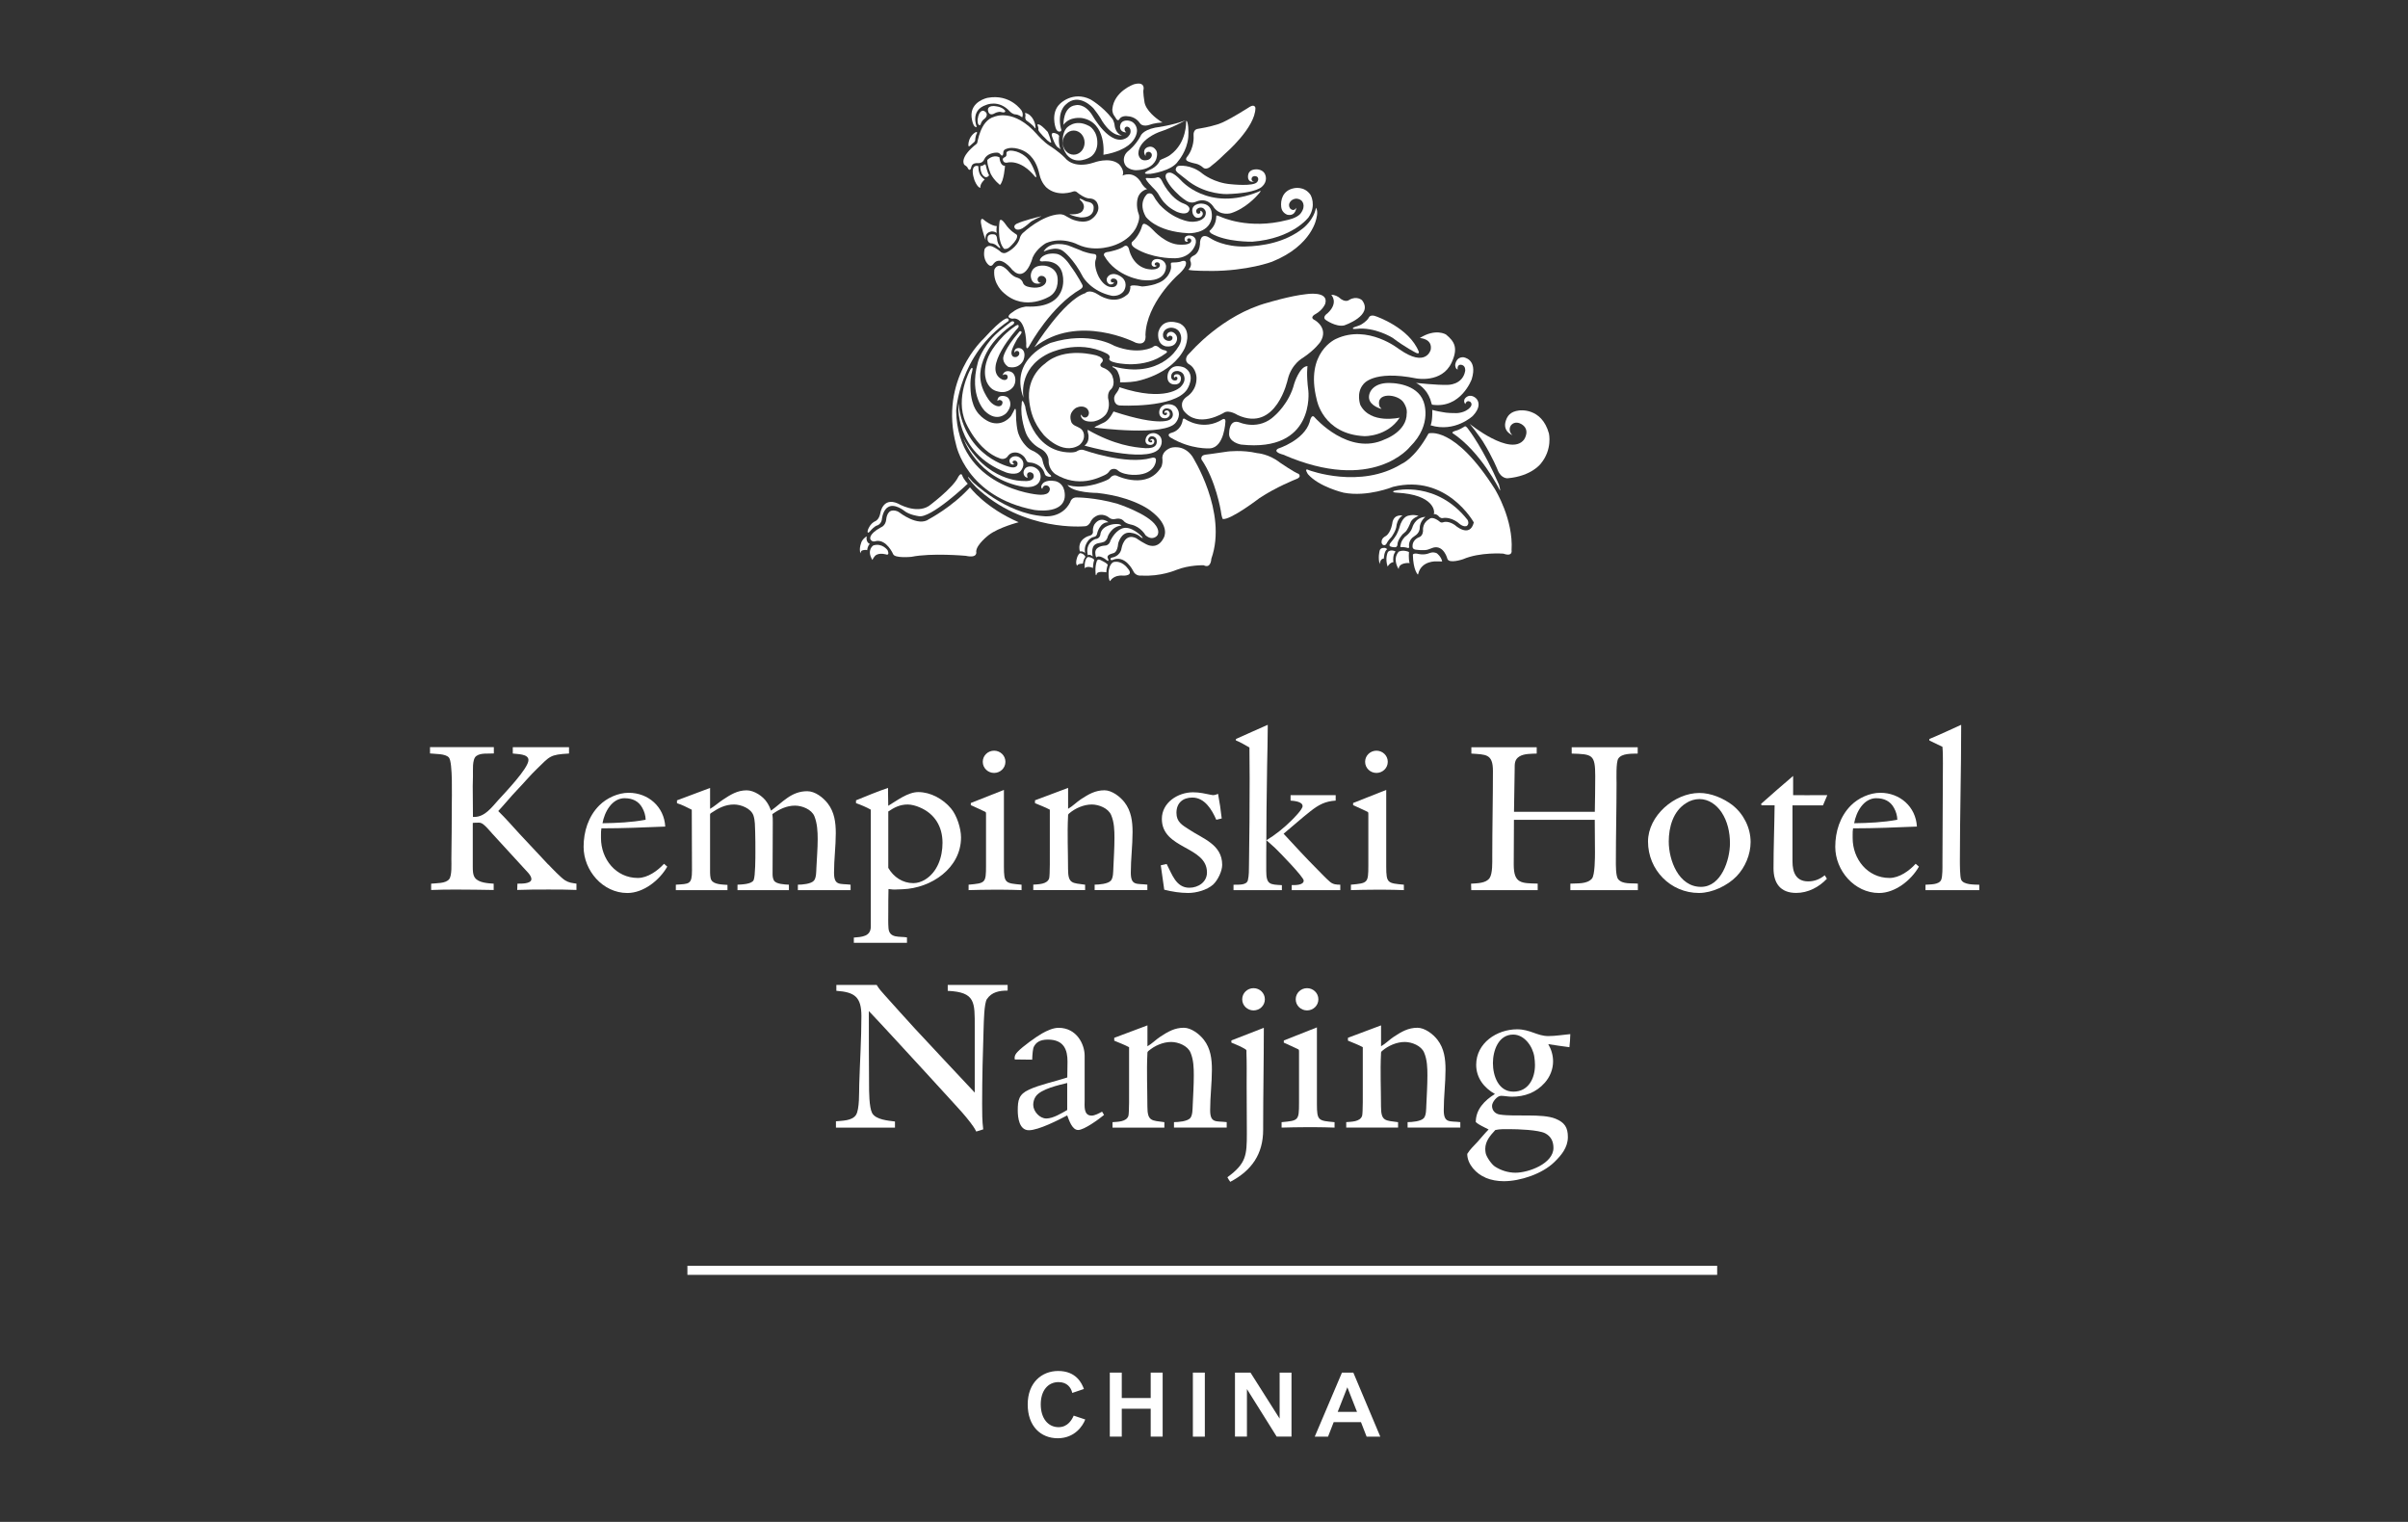 <?xml version="1.0" encoding="UTF-8"?><svg id="Artwork" xmlns="http://www.w3.org/2000/svg" viewBox="0 0 576 364"><rect x="0" y="0" width="576" height="364" fill="#333333" stroke="none"/><defs><style>.cls-1{fill:#fff;}</style></defs><g><path class="cls-1" d="M131.17,206.81c-2.29-2.45-4.58-4.9-6.88-7.35-1.67-1.82-3.34-3.75-5.11-5.47,1.56-1.67,2.97-3.44,4.53-5.06,1.56-1.61,3.07-3.44,4.69-5,3.18-3.07,3.08-3.44,7.71-3.7v-1.51h-13.45v1.51c1.04,.16,3.75,.05,3.75,1.56,0,1.98-5.68,7.87-7.19,9.54-1.56,1.72-3.23,4.06-5.73,4.06h-.36c0-2.45-.05-4.9-.05-7.35,0-.73,.05-1.62,.05-2.35,.05-1.2-.26-4.06,.78-4.85,1.09-.83,2.92-.52,4.22-.63v-1.51h-15.27v1.51c1.2,.16,3.7,0,4.53,.99,.94,1.15,.68,9.48,.68,11.46,0,4.27-.05,8.55-.1,12.82,0,1.15,.16,3.91-.52,4.79-.83,1.09-3.07,.94-4.32,1.09v1.51c2.08-.1,4.22-.1,6.31-.1,2.86,0,5.78,.05,8.65,.1v-1.51c-1.41-.1-3.6-.21-4.48-1.41-.52-.73-.52-1.77-.52-2.66v-10.47c.47-.05,.94-.05,1.41-.05,.16,0,.31,0,.47,.05,.83,.21,2.19,1.93,2.76,2.55,2.5,2.76,5,5.42,7.5,8.18,.57,.68,1.88,1.77,1.88,2.71,0,1.2-2.61,1.09-3.34,1.09l-.05,1.51c2.5-.1,5-.1,7.5-.1,2.24,0,4.43,0,6.67,.1v-1.51c-1.09-.16-1.77-.21-2.71-.78-.94-.57-3.18-2.92-4.01-3.8Z"/><path class="cls-1" d="M152.57,209.99c-5.26,0-8.81-4.53-8.81-9.53v-.78c0-.52,0-1.04,.1-1.56,5.11,0,10.16-.21,15.27-.42-.26-4.74-4.06-8.08-8.75-8.08-2.55,0-5.26,1.25-7.03,3.02-2.61,2.61-3.75,6.25-3.75,9.9,0,5.68,4.59,11.05,10.47,11.05,3.86,0,7.71-3.07,9.54-6.31l-.78-.68c-1.51,1.67-3.91,3.39-6.25,3.39Zm-3.13-19.07c1.82,0,3.34,.68,4.22,2.34,.47,.83,.78,1.88,.78,2.81-3.44,.63-6.83,.78-10.32,.83,.47-2.66,2.24-5.99,5.32-5.99Z"/><path class="cls-1" d="M174.01,211.65c-1.09-.1-3.23-.05-3.85-1.15-.31-.52-.31-1.61-.31-2.19v-13.44c0-.26,.1-.31,.26-.42,1.72-1.15,3.34-2.03,5.47-2.03,1.67,0,4.06,.94,4.64,2.61,.42,1.25,.36,2.61,.42,3.91,.05,1.62,.05,3.23,.05,4.85,0,1.25,0,5.78-.42,6.72-.47,.99-2.92,1.04-3.86,1.09v1.3h12.3v-1.3c-.89-.05-3.13-.1-3.6-1.04-.26-.47-.31-1.04-.31-1.56,0-4.12,.05-8.23,.05-12.35,0-.62,0-1.3-.1-1.93,1.62-1.15,3.39-2.03,5.42-2.03,1.67,0,3.96,.88,4.64,2.55,.68,1.72,.78,3.65,.78,5.47,0,2.29-.21,4.59-.31,6.88-.05,.88,0,2.29-.57,3.02-.68,.83-2.87,.99-3.86,.99v1.3h12.61v-1.3c-2.5-.31-3.96,.36-3.96-2.87s.42-6.31,.42-9.43c0-2.55-.31-5.05-1.93-7.14-1.09-1.41-3.02-2.92-4.9-2.92-3.8,0-5.84,2.61-8.65,4.64-.26-.68-.57-1.36-.99-1.98-.94-1.46-3.07-2.87-4.85-2.87-2.24,0-3.86,1.04-5.68,2.24-1.04,.68-1.98,1.56-3.07,2.19v-5l-7.92,2.97v.68c1.2,.36,2.4,.99,3.54,1.56,0,4.85,.05,9.64,.05,14.49,0,3.44-.68,3.23-3.86,3.44v1.3h12.35v-1.25Z"/><path class="cls-1" d="M216.96,224.21c-1.72-.31-4.22,.31-4.43-2.19-.1-1.25-.05-2.61-.05-3.91,0-1.82,0-3.65,.05-5.47,.68,.1,1.36,.16,2.03,.1l1.36-.05c6.88-.26,13.96-5.06,13.96-12.4,0-2.14-.99-5.26-2.4-6.93-1.88-2.24-4.85-3.91-7.82-3.91-2.5,0-5.11,2.03-7.19,3.28,0-1.15-.05-2.19-.05-3.34v-.94c-2.61,.89-5.11,1.93-7.66,2.97v.68c1.2,.42,2.45,.94,3.54,1.56v27.93c0,2.45-2.19,2.5-4.06,2.66v1.25h12.71v-1.3Zm-4.48-20.48v-9.64c1.46-.99,2.82-1.67,4.64-1.67,.88,0,2.03,.31,2.86,.68,3.6,1.51,5.47,4.59,5.47,8.49,0,3.39-1.2,7.03-4.27,8.86-.83,.47-1.72,.78-2.71,.78-2.55,0-4.74-1.46-5.99-3.65v-3.86Z"/><path class="cls-1" d="M239.67,212.8c1.56,0,3.13,.05,4.69,.1v-1.3c-3.86-.36-4.22-.31-4.22-4.33v-18.34l-7.92,3.13v.52c.78,.36,2.81,1.25,3.49,1.61,.15,.1,.15,.31,.15,.47v12.35c0,4.22-.15,4.22-4.17,4.59v1.3c1.98-.05,3.86-.1,5.84-.1h2.14Z"/><path class="cls-1" d="M237.79,184.87c1.46,0,2.71-1.15,2.71-2.66s-1.25-2.66-2.71-2.66-2.71,1.15-2.71,2.66,1.25,2.66,2.71,2.66Z"/><path class="cls-1" d="M259.54,211.6c-3.02-.42-4.06-.16-4.06-3.75,0-4.17-.21-8.44,0-12.61,0-.31,0-.47,.26-.68,1.46-1.25,3.49-2.14,5.42-2.14,1.67,0,3.96,.88,4.64,2.55,.73,1.72,.78,3.65,.78,5.47,0,2.4-.16,4.74-.26,7.14-.05,.88,0,2.29-.57,3.02-.68,.83-2.92,.99-3.91,.99v1.3h12.61v-1.3c-2.5-.31-3.96,.36-3.96-2.87s.42-6.46,.42-9.69c0-2.55-.31-5.05-1.93-7.14-1.04-1.35-3.02-2.87-4.79-2.87-2.19,0-3.8,.94-5.63,2.14-1.04,.68-1.98,1.67-3.07,2.29v-5l-7.92,2.97v.68c1.2,.52,2.4,.94,3.55,1.56v9.75c0,.99,.05,5.94-.16,6.67-.47,1.46-2.61,1.41-3.8,1.51v1.3h12.4v-1.3Z"/><path class="cls-1" d="M284.49,212.33c-3.23,0-4.17-3.34-5.42-5.68l-1.41,.31c.26,1.93,.57,3.91,.83,5.84,1.88,.47,3.8,.78,5.73,.78s4.48-.68,5.99-2.03c1.09-1.04,2.14-3.18,2.14-4.69,0-4.9-4.64-6.25-7.97-8.49-1.61-1.04-2.97-1.77-2.97-3.96,0-2.34,1.51-3.65,3.8-3.65,2.97,0,4.69,2.92,5.73,5.31l1.3-.31c-.21-1.98-.52-3.96-.88-5.89-.36,.16-.78,.31-1.2,.31-.1,0-.26-.05-.36-.05-1.51-.31-2.87-.63-4.43-.63-3.6,0-7.45,2.45-7.45,6.36,0,7.3,10.79,6.46,10.79,12.82,0,2.29-2.08,3.65-4.22,3.65Z"/><path class="cls-1" d="M306.64,211.71c-2.87-.16-3.75-.1-3.75-3.44v-3.44c0-7.24,.1-14.54,.21-21.78,.05-3.08,.15-6.1,.15-9.17v-.52c-2.55,1.15-5.11,2.24-7.61,3.39v.36c1.15,.42,2.14,1.09,3.23,1.67,0,2.5,.05,4.95,.05,7.45,0,6.93-.05,13.76-.16,20.69,0,1.15,0,2.5-.26,3.6-.31,1.3-2.4,1.04-3.44,1.09v1.3h11.57v-1.2Z"/><path class="cls-1" d="M311.59,192.79c0,.78-2.08,2.87-2.66,3.44-1.77,1.77-3.86,3.44-5.99,4.74,.68,.63,1.36,1.2,2.03,1.82,1.04,.99,6.88,6.98,6.88,7.82,0,1.15-2.08,1.09-2.87,1.09v1.2h11.62v-1.3c-.89,0-1.67-.05-2.4-.63-1.09-.94-2.14-2.08-3.13-3.07-2.76-2.76-5.37-5.63-8.03-8.49,2.14-1.77,4.22-3.65,6.41-5.37,1.98-1.56,3.55-2.4,6.05-2.55v-1.3h-10.79v1.3c.73,.05,2.87,.21,2.87,1.3Z"/><path class="cls-1" d="M331.12,212.8c1.56,0,3.13,.05,4.69,.1v-1.3c-3.86-.36-4.22-.31-4.22-4.33v-18.34l-7.92,3.13v.52c.78,.36,2.81,1.25,3.49,1.61,.15,.1,.15,.31,.15,.47v12.35c0,4.22-.15,4.22-4.17,4.59v1.3c1.98-.05,3.86-.1,5.84-.1h2.14Z"/><path class="cls-1" d="M329.25,184.87c1.46,0,2.71-1.15,2.71-2.66s-1.25-2.66-2.71-2.66-2.71,1.15-2.71,2.66,1.25,2.66,2.71,2.66Z"/><path class="cls-1" d="M351.88,211.34l.05,1.56h15.89v-1.56c-3.85-.1-5.73,.05-5.73-4.53,0-3.6,.05-7.14,.05-10.73h19.33c0,2.61,.05,5.16,.05,7.76,0,1.2,0,5.47-.73,6.31-1.2,1.36-3.49,1.09-5.16,1.2v1.56h16.15v-1.56c-1.46-.16-3.65,.21-4.69-1.04-.63-.73-.57-3.54-.57-4.48,0-6.1,.16-12.35,.16-18.45,0-1.15-.16-5.05,.42-5.94,.83-1.3,3.28-1.15,4.64-1.2v-1.51h-15.79v1.51c4.9,.16,5.63,.16,5.63,5.37,0,2.87-.05,5.68-.1,8.55h-19.33c.05-3.39,.1-6.83,.16-10.22,0-1.25-.05-2.29,1.15-3.02,1.09-.68,2.87-.63,4.12-.68v-1.51h-15.63v1.51c3.44,.26,5.16,0,5.16,4.17,0,6.77-.16,13.71-.16,20.48,0,1.3,.1,4.01-.63,5.11-.88,1.3-3.02,1.25-4.43,1.36Z"/><path class="cls-1" d="M414.43,192.58c-2.19-1.67-5.16-2.92-7.92-2.92-5.99,0-12.3,5.47-12.3,11.62,0,6.77,5.37,12.3,12.19,12.3,3.13,0,6.77-1.72,8.96-3.96,2.09-2.14,3.39-5.26,3.39-8.23,0-3.39-1.67-6.72-4.33-8.81Zm-7.55,19.54c-5.37,0-7.71-6.41-7.71-10.84,0-3.44,1.04-7.25,4.12-9.17,.94-.63,2.08-.99,3.23-.99,2.19,0,4.06,1.36,5.26,3.13,1.46,2.19,2.03,4.85,2.03,7.45,0,3.96-2.08,10.42-6.93,10.42Z"/><path class="cls-1" d="M436.06,192.63l1.04-2.45h-1.51c-2.24,0-4.43,.05-6.67,0v-4.59c-2.61,2.19-5.11,4.43-7.66,6.67l.1,.36h3.13c-.05,4.95-.26,10.11-.26,15.06,0,3.54,1.62,5.89,5.42,5.89,2.81,0,5.42-1.35,7.35-3.39l-.52-.83c-1.15,.94-2.45,1.46-3.96,1.46-2.92,0-3.75-2.19-3.75-4.74v-13.44h7.3Z"/><path class="cls-1" d="M451.97,209.99c-5.26,0-8.81-4.53-8.81-9.53v-.78c0-.52,0-1.04,.1-1.56,5.11,0,10.16-.21,15.27-.42-.26-4.74-4.06-8.08-8.75-8.08-2.55,0-5.26,1.25-7.03,3.02-2.61,2.61-3.75,6.25-3.75,9.9,0,5.68,4.59,11.05,10.47,11.05,3.86,0,7.71-3.07,9.54-6.31l-.78-.68c-1.51,1.67-3.91,3.39-6.25,3.39Zm-3.13-19.07c1.82,0,3.34,.68,4.22,2.34,.47,.83,.78,1.88,.78,2.81-3.44,.63-6.83,.78-10.32,.83,.47-2.66,2.24-5.99,5.32-5.99Z"/><path class="cls-1" d="M469.12,210.4c-.31-.73-.31-3.7-.31-4.58,0-10.63,.31-21.32,.31-31.94v-.52c-2.55,1.15-5.06,2.34-7.61,3.39v.36c1.04,.47,2.08,1.04,3.13,1.51,.11,1.3,.11,2.61,.11,3.91,0,7.97-.11,15.95-.11,23.92,0,.99,.05,3.18-.31,4.01-.57,1.2-2.66,1.04-3.75,1.15v1.3h12.87v-1.3c-1.2-.05-3.75,.05-4.33-1.2Z"/><path class="cls-1" d="M236.08,238.96c1.15-1.72,3.02-2.03,4.95-2.03v-1.35h-14.33v1.41c6.67,.31,6.46,2.71,6.46,8.7v15.63c-4.79-5.11-9.59-10.21-14.33-15.32-2.45-2.66-4.85-5.37-7.25-8.03-.68-.73-1.35-1.51-1.88-2.4h-9.64v1.41c4.33,.31,5.99,1.41,5.99,6.04,0,5.47-.36,11-.52,16.47-.05,1.61,.1,5.84-.78,7.19-.94,1.41-3.28,1.36-4.79,1.51v1.51h14.12v-1.46c-1.62-.21-4.59-.42-5.47-2.03-.73-1.41-.73-5.26-.73-6.88-.05-5.68-.05-11.31-.05-16.99v-.52c4.59,4.85,9.07,9.8,13.6,14.7,2.24,2.45,4.48,4.9,6.72,7.35,1.36,1.46,2.71,2.97,3.91,4.53,.52,.68,1.09,1.46,1.46,2.24l1.67-.52c-.26-2.03-.26-4.06-.26-6.1,0-6.1,.16-12.25,.36-18.34,.05-1.3,.11-5.68,.78-6.72Z"/><path class="cls-1" d="M246.11,260.64c-2.4,1.09-2.66,2.5-2.66,4.95,0,1.77,.36,4.74,2.66,4.74s7.09-2.45,9.17-3.55c.42,1.09,1.15,3.49,2.61,3.49s5-2.61,6.2-3.6l-.47-.78c-.68,.36-1.72,.94-2.5,.94-1.98,0-1.67-2.34-1.67-3.7v-10.63c0-2.71-1.88-6.67-6.25-6.67-1.3,0-2.87,.73-3.96,1.36-1.46,.83-4.64,3.13-5.78,4.33-.42,.42-.89,.99-.73,1.88l4.17,.05c.05-1.3,.16-2.71,.42-3.13,.47-.89,1.3-1.67,3.34-1.67,3.91,0,4.69,2.55,4.69,5.26,0,.99-.05,3.8-.05,3.8-2.82,.94-6.62,1.72-9.17,2.92Zm9.17,4.85c-1.36,.78-3.39,2.03-5,2.03s-3.13-1.72-3.13-3.28c0-.68,.21-1.46,.63-2.03,1.25-1.77,5.58-2.71,7.5-3.18v6.46Z"/><path class="cls-1" d="M266.53,248.23v.68c1.2,.52,2.4,.94,3.55,1.56v9.75c0,.99,.05,5.94-.16,6.67-.47,1.46-2.61,1.41-3.8,1.51v1.3h12.4v-1.3c-3.02-.42-4.06-.16-4.06-3.75,0-4.17-.21-8.44,0-12.61,0-.31,0-.47,.26-.68,1.46-1.25,3.49-2.14,5.42-2.14,1.67,0,3.96,.88,4.64,2.55,.73,1.72,.78,3.65,.78,5.47,0,2.4-.16,4.74-.26,7.14-.05,.88,0,2.29-.57,3.02-.68,.83-2.92,.99-3.91,.99v1.3h12.61v-1.3c-2.5-.31-3.96,.36-3.96-2.87s.42-6.46,.42-9.69c0-2.55-.31-5.05-1.93-7.14-1.04-1.35-3.02-2.87-4.79-2.87-2.19,0-3.8,.94-5.63,2.14-1.04,.68-1.98,1.67-3.07,2.29v-5l-7.92,2.97Z"/><path class="cls-1" d="M293.6,281.58c.21,.42,.42,.73,.68,1.09,5.16-2.71,7.87-6.67,7.87-12.45v-.52c0-7.76,.16-15.68,.16-23.45v-.42l-7.76,3.02v.52c.94,.36,2.61,1.09,3.39,1.61,.31,.21,.21,.36,.21,.73,.1,2.61,.05,5.16,.05,7.76,0,3.85,.05,7.71,.05,11.57,0,5.31-.16,7.24-4.64,10.52Z"/><path class="cls-1" d="M297.14,239.01c0,1.51,1.25,2.66,2.71,2.66s2.71-1.15,2.71-2.66-1.25-2.66-2.71-2.66-2.71,1.15-2.71,2.66Z"/><path class="cls-1" d="M306.56,268.4v1.3c1.98-.05,3.86-.1,5.84-.1h2.14c1.56,0,3.13,.05,4.69,.1v-1.3c-3.86-.36-4.22-.31-4.22-4.33v-18.34l-7.92,3.13v.52c.78,.36,2.81,1.25,3.49,1.61,.15,.1,.15,.31,.15,.47v12.35c0,4.22-.15,4.22-4.17,4.59Z"/><path class="cls-1" d="M315.36,239.01c0-1.51-1.25-2.66-2.71-2.66s-2.71,1.15-2.71,2.66,1.25,2.66,2.71,2.66,2.71-1.15,2.71-2.66Z"/><path class="cls-1" d="M334.4,268.4c-3.02-.42-4.06-.16-4.06-3.75,0-4.17-.21-8.44,0-12.61,0-.31,0-.47,.26-.68,1.46-1.25,3.49-2.14,5.42-2.14,1.67,0,3.96,.88,4.64,2.55,.73,1.72,.78,3.65,.78,5.47,0,2.4-.16,4.74-.26,7.14-.05,.88,0,2.29-.57,3.02-.68,.83-2.92,.99-3.91,.99v1.3h12.61v-1.3c-2.5-.31-3.96,.36-3.96-2.87s.42-6.46,.42-9.69c0-2.55-.31-5.05-1.93-7.14-1.04-1.35-3.02-2.87-4.79-2.87-2.19,0-3.8,.94-5.63,2.14-1.04,.68-1.98,1.67-3.07,2.29v-5l-7.92,2.97v.68c1.2,.52,2.4,.94,3.55,1.56v9.75c0,.99,.05,5.94-.16,6.67-.47,1.46-2.61,1.41-3.8,1.51v1.3h12.4v-1.3Z"/><path class="cls-1" d="M355.34,281.69c1.36,.57,2.87,.83,4.38,.83,3.96,0,9.22-1.77,12.09-4.58,1.67-1.62,3.23-3.49,3.23-5.99,0-2.29-.78-3.49-2.97-4.38-3.18-1.3-9.64-.42-13.29-.99-1.09-.15-1.88-.94-1.88-2.08,0-.89,1.2-2.4,2.14-2.4,.78,0,1.72,.21,2.61,.21,3.07,0,5.79-.99,7.87-3.34,1.25-1.41,1.98-3.23,1.98-5.11,0-1.46-.42-2.87-1.15-4.12,1.67,.26,3.39,.52,5.06,.73,.1-1.04,.21-2.08,.21-3.13-1.77,.15-3.49,.47-5.26,.47-2.66,0-4.33-1.62-7.45-1.62-4.85,0-9.8,3.28-9.8,8.49,0,3.13,1.88,5.52,4.48,6.98-2.5,1.56-4.58,3.7-4.58,6.72,.88,.78,2.03,1.2,3.07,1.77-.94,.94-1.77,1.98-2.66,2.97-.83,.89-1.82,1.82-2.45,2.87,0,2.5,2.19,4.79,4.38,5.68Zm1.77-27.41c0-2.97,1.3-6.83,4.85-6.83,2.71,0,4.69,2.87,5.05,5.31,.1,.68,.16,1.3,.16,1.98,0,3.18-1.56,6.36-5.16,6.36s-4.9-3.8-4.9-6.82Zm.57,16c1.09-.26,2.35-.21,3.44-.21,1.93,0,6.88,.16,8.49,.99,1.41,.73,1.98,1.98,1.98,3.49,0,3.75-5.94,5.94-9.07,5.94-1.72,0-3.44-.52-4.9-1.46-.78-.47-2.09-2.35-2.24-3.23-.05-.31-.1-.68-.1-.99,0-1.88,1.2-3.23,2.4-4.53Z"/><path class="cls-1" d="M253.22,341.35c-2.43,0-4.27-1.98-4.27-5.47,0-3.29,1.74-5.31,4.25-5.31,2.06,0,3,1.31,3.29,2.59l2.78-.94c-.49-1.37-1.84-4.31-6.15-4.31-3.92,0-7.29,2.78-7.29,8s3.12,8.09,7.19,8.09,6.02-3,6.57-4.49l-2.76-.92c-.39,.88-1.35,2.76-3.62,2.76Z"/><polygon class="cls-1" points="275.25 334.38 268.33 334.38 268.33 328.3 265.47 328.3 265.47 343.61 268.33 343.61 268.33 336.94 275.25 336.94 275.25 343.61 278.11 343.61 278.11 328.3 275.25 328.3 275.25 334.38"/><rect class="cls-1" x="285.34" y="328.3" width="2.86" height="15.32"/><polygon class="cls-1" points="306.09 339.3 299.12 328.3 295.41 328.3 295.41 343.61 298.27 343.61 298.27 332.24 305.39 343.61 308.93 343.61 308.93 328.3 306.09 328.3 306.09 339.3"/><path class="cls-1" d="M321,328.3l-6.51,15.32h3.18l1.35-3.47h6.53l1.35,3.47h3.27l-6.45-15.32h-2.72Zm-1.02,9.39l2.31-5.88,2.31,5.88h-4.61Z"/><rect class="cls-1" x="164.43" y="302.75" width="246.32" height="2.17"/></g><g><path class="cls-1" d="M254.39,29.84s-.2-4.29,2.92-4.68c0,0,2.04-.59,3.96,2.38,0,0,4.35,7.91,8.3,5.38,0,0,.68-.49,.83-1.16,.1-.48,.04-.99-.33-1.28,0,0-.57-.46-.99,.08-.1,.14-.2,.69,.34,1.1,0,0-1.42,.06-1.5-1.23,0,0-.07-.65,.4-1.16,.39-.43,1.37-.67,2.41-.17,0,0,1.14,.56,1.24,1.98,.07,.97-.58,2.9-2.81,4.18,0,0-1.9,1.25-5.22,1.76,0,0,.87-7.76-5.12-8.78,0,0-2.93-.49-4.43,1.62Z"/><path class="cls-1" d="M253.7,31.41s-.81,.41-1.2-.86c0,0-1.27-3.63,1.1-5.77,0,0,3-3.05,7.19-1.03,0,0,2.86,1.57,5.22,4.59,0,0,.5,.5,.64,1.88,0,0,.32,1.9,1.73,2.15,0,0-2.19,.56-4.75-3.43,0,0-.46-.99-2.03-2.98,0,0-3.52-4.07-6.72-.91,0,0-2.05,1.62-1.11,5.67,0,0,.27,.51-.06,.69Z"/><path class="cls-1" d="M274.04,37.26c0,.2-1.02-1.31,.37-2.01,0,0,.97-.53,1.8,.29,.46,.45,.79,1.07,.39,2.41,0,0-.65,2.67-4.86,2.76,0,0-2.25,0-2.79-1.71,0,0-.65-1.62,.98-2.93,0,0,1.7-1.31,2.88-3.49,0,0,.38-1.42,3.55-2.06,0,0,4.23-.55,7.19-1.74,0,0-2.73,1.62-6.41,2.85,0,0-4.84,1.81-4.84,5.14,0,0,.16,2.09,2.31,1.46,0,0,.43-.14,.69-.51,.21-.3,.35-.73,.06-1.11,0,0-.46-.56-1.07-.15-.21,.14-.28,.35-.26,.82Z"/><path class="cls-1" d="M283.72,29.15s.19,5-3.76,7.88c0,0-.36,.38-2.07,1.06l-.42,.24s-.42,1.48-2.64,2.38c0,0-2.34,1.04,.35,.87,0,0,5.14-.63,6.64-3.05,0,0,2.09-2.33,2.41-5.64,0,0,.2-2.19-.2-3.62-.1-.37-.36-.55-.3-.12Z"/><path class="cls-1" d="M233.69,34.33c.19-.15,.69-5.46,4.13-6.4,0,0,4.7-2.2,10.33,4.32,0,0,1.53,1.74,2.94,2.63,0,0,2.02,1.22,3.73,2.94,0,0,1.84,2.66,6.78,1.08,0,0,3.82-1.47,6.02,.33,0,0,1.53,1.49,.88,2.77,0,0,2.59-1.36,4.42,1.6,0,0,.52,1.11,1.48,1.63,0,0-1.77,.34-2.25,2.18,0,0-.57,1.72,.28,3.95,0,0,.34,.79-.41,2.51,0,0-.95,3.04-5.15,4.67,0,0-4.65,2-9.01-.03,0,0-3.68-2.02-7.65-.36,0,0-2.25,1.25-3.2,3.44,0,0-1.6,6.28-4.86,2.96,0,0-2.76-3.68-4.47-1.5,0,0-.47,.89-1.11,.38,0,0-1.64-1.13-1.05-3.85,0,0,.59-1.12,1.78-.65,0,0,1.18,.47,2.13,1.36,0,0,.61,.49,1.34,.1,0,0,2.63-1.16,3.22-3.6,0,0,.16-.67,.89-1.24,0,0,4.41-4.12,8.59-4.3,.3-.01,.96,.07,1.33,.33,0,0,.61,.38,1.53,.83,0,0,3.12,1.47,5.01-.19,0,0,2.27-1.67,1.03-3.84,0,0-.47-.91-1.8-.92,0,0-1.11,.06-3.05-1.56-.17-.14-.56-.2-.85-.08,0,0-3.67,1.41-6.34-.96,0,0-1.23-1.04-1.69-3.14-.4-1.81-1.25-4.33-3.75-5.62,0,0-2.44-1.29-4.35-.42,0,0-.58,.19-.55,.86,0,.24-.11,1.21-.79,.27,0,0-.23-.25-.55-.29-.83-.08-2.59,.21-3.23,1.6,0,0-.31,1.05-1.72,.89,0,0-1.07-.06-1.31,.77,0,0-.14,.39-.14,.5,0,0-.27,.8-.76-.06,0,0,.03-.28-.81-.8,0,0-1.48-1.6,3.02-5.1Z"/><path class="cls-1" d="M248.15,29.84s.26-.73,2.48,1.73c0,0,.53,1.16,.8,2.37,0,0,.17,.55-.87-.34,0,0-2.11-1.98-2.2-2.55,0,0,.15-.38-.21-1.21Z"/><path class="cls-1" d="M247.62,29.79s-.49-2.43-2.44-2.79c0,0,.1,.3,.12,.61,.02,.32-.25,.55,.18,1.17,0,0,1.6,1.11,1.99,1.73,0,0,.39,.74,.15-.71Z"/><path class="cls-1" d="M260.48,30.12c-3.43-1.86-5.42,.57-5.42,.57-1.04,1.27-.86,3.43-.86,3.43,0,1.81,1.07,2.99,1.07,2.99,2.15,2.51,5.43,.52,5.43,.52,1.73-.99,1.78-3.14,1.78-3.14,.17-3.27-1.99-4.38-1.99-4.38Zm-3.65,6.88c-1.44,0-2.61-1.29-2.61-2.89s1.17-2.89,2.61-2.89,2.61,1.29,2.61,2.89-1.17,2.89-2.61,2.89Z"/><path class="cls-1" d="M251.62,32.53s-.4-1.25,1.2-.51c0,0,.21,.03,.53,.47,0,0-.29,1.9,.36,3.25,0,0-.27-.28-.75-.54,0,0-.62-.42-1.34-2.67Z"/><path class="cls-1" d="M233.26,33.62s.01-1.09,.45-1.8c0,0,.09-.44-.44-.14,0,0-1.68,.96-1.63,3.14,0,0,.04,.41,.51-.06,0,0,.26-.25,.59-.53,0,0,.45-.31,.51-.61Z"/><path class="cls-1" d="M234.5,29.87s.1-.08,.11-.24c0,0,.12-.63,.78-1.14,0,0,.25-.16,.41-.39,0,0,.79-1.03-.48-1.59,0,0-1.14-.4-1.47,2.04,0,0-.12,1.68,.65,1.32Z"/><path class="cls-1" d="M236.33,26.4s-.26-1.04,1.33-1.04c0,0,1.93,.02,2.73,1.07l.06,.14s.1,.54-1.05,.21c0,0-.6-.19-1.65,.41,0,0-1.22,.69-1.42-.79Z"/><path class="cls-1" d="M233.65,30.35s-1.74-3.96,2.27-5.26c0,0,2.99-1.37,5.67,1.59,0,0,.6,.67,1.39,.69,0,0,.57-.02,1.54,.69,0,0,.35-.72-.14-1.59,0,0-2.7-4.1-8.15-3.07,0,0-4.17,.81-3.83,4.58,0,0,.29,2.77,1.27,2.37Z"/><path class="cls-1" d="M236.2,38.24s1.27-1.39,2.88-.61c0,0,.07,2.04,1.32,2.04,0,0-.25,3.67-1.21,4.56,0,0-1.41-1.09-2.18-2.59,0,0-.85-1.88-.85-3.28"/><path class="cls-1" d="M232.81,40.21s.31-.8,1.23-.46c0,0-.1,1.49,.65,2.39,0,0,.59,.67,.86,.77,0,0-1.17,1-1.05,2,0,0-.58,.09-1.34-1.64,0,0-.81-2.06-.34-3.07Z"/><path class="cls-1" d="M234.5,39.7s.39,.1,.84-.26c0,0,.39-.36,.47,.13,0,0,.37,1.75,.79,2.34,0,0-.71,1.19-1.66-.21l-.07-.12s-.41-.88-.37-1.62"/><path class="cls-1" d="M240.91,38.9s3.13-.99,6.67,3.35c0,0,.5,.55,.2-.49,0,0-.89-2.82-2.15-4.02,0,0-1.8-1.83-4.14-1.7,0,0-.71,.14-.74,.49-.04,.41,.17,.79-.46,1.1,0,0-.42,.11-.42,.51,0,0,.04,.93,1.05,.76Z"/><path class="cls-1" d="M239.11,52.88s-.75,4.64,1.06,6.63c0,0,.69,.2,1.35-.42,.65-.62,1.57-1.52,1.76-2.36,.1-.48-.06-.61-.29-.75,0,0-1.38-.75-2.47-2.35,0,0-1.13-1.73-1.4-.76Z"/><path class="cls-1" d="M237.06,58.2s.71-.04,1.42,.61c0,0,1.4,1.37,.46-.23,0,0-.41-.57-.46-1.64,0,0-.06-.73-.56-.85,0,0-1.21-.32-1.62,.45,0,0-.47,1.44,.76,1.66Z"/><path class="cls-1" d="M235.78,57.48s-.77-1.92-1.13-4.14c0,0-.25-1.74,.91-.58,0,0,1.61,1.29,2.88,1.32,0,0-.15,.63-.04,1.67,0,0-.29-.38-1.11-.41,0,0-.71,.06-1.09,.45,0,0-.61,.37-.43,1.69Z"/><path class="cls-1" d="M242.64,54.34s.28,1.11,1.87,.3c0,0,.91-.53,1.95-1.5,0,0,.32-.36,2.59-1.38l-.04-.03s-2.1,.49-3.96,1.09c0,0-.87,.25-1.8,.67,0,0-.72,.3-.61,.84Z"/><path class="cls-1" d="M259.02,47.78s.52,.41,1.33,.52c0,0,.99,.13,1.22,.98,0,0,.63,2.83-3.11,2.73,0,0-1.84-.26-2.67-.79,0,0,2.8,.36,3.32-1.1,0,0,.7-1.12-.77-2.33,0,0-.49-.61,.68,0Z"/><path class="cls-1" d="M274.25,46.58s-2.07,1.92-.17,5.26c0,0,2.39,3.53,10.15,3.94,0,0,4.74,.26,5.59-3.45,0,0,.73-3.56-2.51-3.64,0,0-2.75-.02-1.98,2.46,0,0,.35,.91,1.08,.94,.44,.02,1-.06,1.27-.74,0,0,.25-.77-.64-.96,0,0,.28,.4-.08,.65-.34,.24-.67-.06-.67-.06,0,0-.54-.67,.31-1.18,0,0,.99-.57,1.65,.45,.2,.3,.33,.83-.05,1.55,0,0-.76,1.47-3.62,1.21,0,0-3.72-.38-7.17-4.02,0,0-.45-.54-.97-1.27-.32-.45-.59-1.19-1.03-1.38-.42-.19-.87-.1-1.19,.23Z"/><path class="cls-1" d="M273.16,54.13s.04-.31,.31-.55c0,0,.51-.46,2.39,1.48,0,0,3.1,3.51,6.54,3.46,0,0,2.12,.16,2.5-.71,.2-.47-.09-.67-.26-.76,0,0-.44-.19-.64,.18,0,0-.17,.37,.21,.54,0,0-.53,.24-.79-.25,0,0-.27-.65,.33-1.02,0,0,.5-.37,1.42-.06,0,0,1.35,.44,.75,2.1,0,0-1.02,3.54-5.61,3.22,0,0-4.82,0-8.65-2.33,0,0-1.34-.71-.9-1.51,0,0-.02,0,.63-.62,0,0,1.23-1.28,1.78-3.18Z"/><path class="cls-1" d="M264.15,61.22s-.58-.86,1.13-1c0,0,2.66-.52,3.67-1.35,0,0,.76-.49,1.1,.7,0,0,.67,3.74,4.05,4.69,0,0,2.35,.63,3.19-.39,0,0,.32-.38,.06-.84-.14-.24-.48-.37-.82-.26,0,0-.43,.16-.29,.55,.03,.09,.21,.26,.48,.18,0,0-.22,.46-.83,.25,0,0-.58-.19-.4-.95,0,0,.18-.85,1.3-.85,0,0,1.79-.09,2.12,1.6,0,0,.47,4.12-5.69,3.43,0,0-6.11-.67-9.07-5.77Z"/><path class="cls-1" d="M249.65,60.15c-.09,.15,2.92-1.58,4.78,0,0,0,2.41,1.78,4.66,6.16,0,0,1.98,3.4,6.84,4.43,0,0,1.84,.31,2.89-1.14,0,0,1.1-1.61-.22-3.05,0,0-1.49-1.5-3.03-.84,0,0-1.27,.61-.71,1.78,0,0,.28,.5,.71,.53,0,0,.79,.11,.89-.53,0,0-.62,.29-.76-.29,0,0-.08-.42,.35-.54,0,0,.4-.15,.86,.12,0,0,.41,.25,.38,.79-.02,.32-.18,.83-.77,1.03,0,0-1.93,.75-3.67-2.34,0,0-1.26-2.35-.79-4.05,0,0,.58-1.32-.26-1.44-.46-.07-.95-.05-2.74-.64,0,0-.93-.43-3.56-1.43,0,0-4.15-1.38-5.85,1.43Z"/><path class="cls-1" d="M247.44,83.04s6.96-11.23,12.16-12.92c0,0,.88-1.12,3.13,.36,0,0,3.74,2.67,6.82,.06,0,0,.7-.35,.85-1.78,0,0-.68-.95,2.82-.24,0,0,4.04-.17,5.69-2.07,0,0,.64-.53,1.07-1.76,.49-1.37-.48-1.96,.75-1.91,0,0,1.34,0,1.92-.3,0,0,.59-.22,.89,.03,0,0,.3,.14,.1,.87,0,0-.18,.96-2.04,2.54,0,0-7.36,6.64-7.6,14.16,0,0,.47,2.79-2.31,1.9,0,0-13.81-7.17-24.24,1.06Z"/><path class="cls-1" d="M237.85,64.52c.01-.09,.88-2.26,3.26,.23,0,0,.97,1.26,1.99,1.59,0,0,1.31,.25,1.61,1.34,0,0,.16,.6,1.08,.87,0,0,2.77,.86,4.14-.59,0,0,.9-1.08-.22-1.84,0,0-.92-.49-1.43,.35-.19,.31-.09,1.09,.63,1.21h.16s-2.29,.95-2.51-1.68c0,0-.14-2.76,3.33-2.46,0,0,2.53,.22,3.03,2.55,0,0,.68,3.16-1.74,4.74,0,0-5.91,3.79-10.97-.68,0,0-2.75-2.11-2.37-5.63Z"/><path class="cls-1" d="M249.34,62.53s4.45-.71,4.92,3.62c0,0,1.48,7.65-8.77,7.17,0,0-1.78,.12-3.32,1.37,0,0-2.07,1.24,0,1.54,0,0,3.09-1.01,3.32,5.99,0,0-.24,2.43,1.01,0,0,0,4.93-8.95,11.93-13.04,0,0,.79-.44,.49-1.01,0,0-1.08-2.18-2.9-4.64,0,0-1.63-2.69-3.48-2.84,0,0-2.31-.37-3.5,.97,0,0-.87,.91,.3,.87Z"/><path class="cls-1" d="M289.52,64.8s-4.39,.03-5.27-.28c0,0,1.05-.85,.47-2.14,0,0-.3-.73,.83-1.26,0,0,1.31-.46,1.49-2.72,0,0-.14-2.48,1.68-1.84,0,0,.31,.1,1.24,.68,0,0,2.99,1.85,7.92,1.72,3.91-.1,9.41-.87,13.82-4.37,0,0,2.59-1.98,3.08-4.9,0,0,.56,.67,.14,2.36,0,0-.88,6.62-10.64,10.55,0,0-5.83,2.22-14.75,2.21Z"/><path class="cls-1" d="M289.7,55.79s-.67-.48-.25-.69c0,0,1.23-1,1.43-2.73,.12-.98-.13-1.01,1.13-.51,0,0,6.6,3.16,15.8,.79,0,0,2.46-.44,3.34-1.65,1.4-1.9,.18-3.01,.18-3.01,0,0-1.05-.96-2.29-.14,0,0-1.25,.85-.42,2.03,0,0,.85,.88,1.44-.18,0,0-.08,2.05-2.09,1.67,0,0-1.34-.39-1.5-1.85-.19-1.64,.31-3.93,2.99-4.49,0,0,2.48-.65,4.01,1.56,0,0,1.5,2.48-.43,5.35,0,0-3.72,5.1-13.47,5.87,0,0-6.27,.14-9.88-2Z"/><path class="cls-1" d="M274.33,42.57s1.84,.18,2.47-.15c0,0,.51-.27,1.09,.75,0,0,1.96,4.39,5.42,5.59,0,0,1.96,.72,.91,1.93,0,0-.63,.81-2.64,0,0,0-1.73-.73-2.95-2.1,0,0-.42-.32-1.28-1.72,0,0-.4-.85-1.25-1.67,0,0-2.84-2.74-1.79-2.63Z"/><path class="cls-1" d="M278.91,42.69s-.53-1.44,.95-1.4c0,0,.81-.08,2.57,1.78,0,0,6.53,7.73,18.62,2.78,0,0,1.3-.82-.36,.93,0,0-2.67,3.09-6.25,4.21,0,0-2.51,.74-4.07-1.36,0,0-1.36-2.59-4.22-1.42,0,0-1.13,.62-2.34-.16,0,0-1.33-.81-2.5-2.06,0,0-1.71-1.57-2.41-3.3Z"/><path class="cls-1" d="M281.24,40.49s.06-.71,.71-.82c0,0,2.91-.46,5.73,1.9,0,0,2.73,2.2,6.82,2.5,0,0,5.41,.59,6.21-.54,0,0,.28-.31,.27-.71-.03-.49-.38-.72-.89-.7,0,0-.78,.02-.71,.82,0,0,.09,.59,.74,.41,0,0-1.15,.51-1.54-.59,0,0-.57-2.21,1.92-2.26,0,0,1.72-.06,2.17,1.36,0,0,.63,1.46-.73,2.71,0,0-1.1,1.62-8.47,1.85,0,0-4.77,.15-8.96-2.91,0,0-2.76-2.14-2.84-2.23-.3-.32-.48-.51-.43-.79Z"/><path class="cls-1" d="M286.49,30.83s-1.12,.06-.98,1.66c0,0,.27,2.77-1.6,5.08,0,0-.61,.68,.32,1.05,0,0,.62,.27,1.6,.48,0,0,1.01,.11,2,1.02,0,0,.75,.74,2.1-.59,0,0,1.11-.79,3.1-2.76,0,0,7.27-6.24,7.27-10.95,0,0-.12-.95-1.27-.32,0,0-5.37,3.45-7.49,4.15-2.32,.76-4.52,1.08-5.07,1.18Z"/><path class="cls-1" d="M267.79,28.47c.24-.45,.98-.84,2.05-.65,0,0,1.77,0,2.91,1.74,0,0,.58,.89,2.39,.25,0,0,.92-.39,2.95-.53,0,0-.4-.15-1.04-.66,0,0-3.15-2.15-3.32-4.45,0,0-.39-2.24-.18-2.84,0,0,.39-1.95-2.37-1.15,0,0-4.68,1.66-5.1,5.87,0,0-.1,.81,.4,1.57,0,0,.28,.38,.57,.87,0,0,.41,.6,.74-.03Z"/><path class="cls-1" d="M243.35,78.6s-8.77,9.64-3.62,12.17c0,0,.88,.38,1.23-.24,.08-.14,.21-.67-.21-.91-.16-.09-.65-.17-.95,.18,0,0,.22-.9,1.03-1.01,.77-.11,1.29,.25,1.53,.52,.52,.59,.79,1.88,.13,3.04,0,0-1.06,1.84-3.55,1.35-.9-.18-2.07-.57-2.87-2.26,0,0-1.93-3.76,2.03-8.89,1.13-1.47,2.49-3.01,4.84-4.62,0,0,.48-.28,.62-.2,.17,.1,.19,.53-.21,.87Z"/><path class="cls-1" d="M242.35,77.59s-4.66,2.85-6.76,7.59c-1.13,2.54-1.77,5.42-.08,8.76,0,0,.7,1.46,1.5,2.28,.67,.7,2.02,1.4,2.62,.61,0,0,.35-.57,.07-.88-.18-.2-.59-.49-1.13-.06,0,0,.02-.75,.5-1.02,.44-.26,1.41-.26,2.03,.24,0,0,1.53,1.47-.37,3.68,0,0-2.17,2.37-5.1-.43,0,0-3.91-3.67-1.76-11.52,0,0,.48-2.42,3.14-5.62,1.28-1.54,2.79-2.69,4.75-4.19,0,0,.47-.4,.79-.02,0,0,.2,.16-.19,.6Z"/><path class="cls-1" d="M241.24,76.79s.23-.56-.28-.64c0,0-.87-.44-5.71,4.9,0,0-10.73,9.8-6.54,25.37,0,0,2.43,12.43,18.66,15.54,0,0,6.76,1.17,7.31-3,0,0,.44-3.01-2.04-3.83,0,0-1.62-.46-2.8,.19-.51,.28-1.13,1.15-.53,1.62,0,0,.15-.69,.63-.8,.58-.14,1.11,.19,1.18,.77,0,0,.08,.57-.47,1.02-.43,.34-1.36,.5-2.41,.37,0,0-19.21-1.54-19.52-20.03,0,0,.57-13.35,12.53-21.49Z"/><path class="cls-1" d="M230.42,104.78s3.24,9.79,14.42,11.66c0,0,3.53,.62,4.03-1.94,0,0,.5-1.98-1.64-2.82,0,0-1.93-.64-2.38,1.11,0,0-.23,1.23,.97,1.51,0,0-.53-1.23,.46-1.36,0,0,1.02-.04,1,.99,0,0,.07,1.37-2.57,1.11,0,0-8.8,.28-14.3-10.24Z"/><path class="cls-1" d="M229.25,96.55s-1.09,11.7,11.46,16.46c0,0,2.39,.87,3.43-.36,0,0,1.21-1.32,.35-2.67,0,0-.8-1.2-2.14-.77,0,0-1.34,.47-.73,1.55,0,0,.4,.55,1.02,.27,0,0-.57-.26-.39-.66,0,0,.2-.34,.75-.15,0,0,.63,.29,.33,1.07,0,0-.32,.76-1.63,.43,0,0-10.94-2.31-12.44-15.18Z"/><path class="cls-1" d="M232.07,88.47s-3.68,6.68-1.1,12.52c0,0,2.86,6.83,8.26,8.67,0,0,1.23,.5,1.95-.7,0,0,.29-.36,.66-.53,.58-.26,1.81-.51,3.09,.77,0,0,.38,.44,.63,1.02,.19,.44,.85,.41,1.14,.44,0,0,2.55,.3,3.21,2.69,0,0,.09,.35,.41,.5,0,0,.81,.35,1.09,.11,0,0,.2-.13-.37-.53,0,0-1.21-1.02-1.69-3.39,0,0-.08-1.25-2.61-2.36-.28-.12-.6-.32-.89-.6,0,0-2.02-1.72-2.48-4.27,0,0-.35-1.58-.35-3.99,0,0,.06-1.69-.42-.76,0,0-.13,.39-.78,1.47,0,0-1.86,2.54-4.93,1.46,0,0-2.73-.95-3.91-3.82,0,0-.82-1.69-.85-4.67,0,0-.07-1.33,.18-2.8,0,0,.41-1.44,.33-1.58-.19-.36-.38,.1-.57,.33Z"/><path class="cls-1" d="M256.26,100.89s-.61-1.41,.23-2.49c0,0,.41-.64,1.07-.93,.6-.27,1.7-.44,2.46,.26,0,0,.81,.79,.27,1.69-.33,.55-1.17,.67-1.56-.1,0,0-.06-.13-.1-.13-.06,0-.09,.04-.08,.28,0,0,.14,1.6,2.98,1.34,0,0,1.56-.18,2.77-1.45,0,0,1.45-1.28,.77-4.06,0,0-.26-1.42,.71-2.23,0,0,1.12-.95,.29-3.17,0,0-.51-1.38-2.33-2,0,0-1.06-.38-.2-1.2,0,0,1.09-.91-1.2-1.67,0,0-7.76-2.29-12.4,1.96,0,0-4.59,2.99-3.71,9.22,.31,2.19,.87,4.75,3.41,7.79,0,0,4.37,5.02,8.48,2.49,0,0,1.35-.95,1.17-2.5,0,0-.05-.99-.89-1.54-.8-.53-1.73-.6-2.17-1.55Z"/><path class="cls-1" d="M279.33,80.76s.14-.71,.88-.39c0,0,.43,.21,.19,.75,0,0-.19,.49-.93,.41,0,0-1.34-.12-1.29-1.45,0,0-.03-1.54,1.87-1.7,0,0,1.54-.1,2.18,1.21,.36,.74,.69,2.04-.64,3.77,0,0-4.21,7.29-15.29,4.28,0,0-.18-.08-.21,.05-.02,.09,.03,.1,.08,.14,0,0,.67,.19,1.11,.91,0,0,.8,1.47,.64,2.7,0,0,2.2,.05,3.71-.23,0,0,8.48-1.36,11.76-7.93,0,0,1.99-4.21-1.12-5.89,0,0-4.11-1.78-5.19,2.02,0,0-.54,2.84,1.74,3.42,0,0,1.32,.24,2.1-.44,.44-.38,.9-1.29,.48-2.14,0,0-.78-1.41-1.94-.68,0,0-.74,.54-.12,1.17Z"/><path class="cls-1" d="M280.95,90.41s-.01-.3,.31-.31c0,0,.32-.02,.38,.25,0,0,.16,.7-.66,.65,0,0-1,0-.81-1.2,0,0,.13-1.14,1.56-1.07,0,0,1.15,.08,1.49,1.11,.2,.59,.32,1.58-.85,2.73,0,0-3.49,3.74-14.63,.04,0,0,.04,.22-.31,.83-.4,.69-.78,.93-.91,1.59,0,0-.24,1.8,1.33,1.95,0,0,13.01,.73,16.08-3.8,0,0,2.33-3.48-.55-5.23,0,0-2.92-1.42-3.97,1.26,0,0-.72,2.09,.97,2.66,0,0,2.05,.59,2.11-1.37,0,0-.05-1.23-1.26-.97,0,0-.75,.23-.28,.89Z"/><path class="cls-1" d="M278.64,98.89s.05-.26,.26-.24c0,0,.24,0,.26,.28,0,0,0,.4-.53,.36,0,0-.7-.13-.57-.89,0,0,.17-.79,1.14-.71,0,0,.88,.02,1.2,.75,.19,.44,.36,1.29-.52,1.89,0,0-2.05,1.87-13.52-1.91,0,0-.65,1.24-1.21,1.81-.44,.44-.71,.71-1.63,1.09,0,0-2.45,1.08-1.46,.97,0,0,16.86,2.23,19.25-1.3,0,0,1.65-2-.14-3.77,0,0-.66-.62-1.95-.52,0,0-1.45,.08-1.84,1.31,0,0-.49,1.47,.77,1.98,0,0,.61,.18,1.07-.07,.32-.18,.73-.5,.58-1.16,0,0-.23-.83-1.01-.53,0,0-.42,.2-.16,.65Z"/><path class="cls-1" d="M275.15,105.4s.32-.22,.45,.06c0,0,.11,.47-.49,.32,0,0-.67-.13-.39-.88,0,0,.22-.72,1.13-.51,0,0,.74,.19,.83,.9,.06,.41,.1,1.27-.86,1.67,0,0-.69,.31-1.86,.23-2.75-.19-7.37-.75-13.74-4.37,0,0-.12-.11,0,.57,.1,.52,.22,.61,.15,1.39,0,0,.02,1.07-.95,1.8,0,0,14.39,4.13,17.66,.95,0,0,.81-.77,.81-1.88,0,0,.04-.98-.61-1.49,0,0-.49-.55-1.36-.57-.53,0-1.23,.16-1.66,.85,0,0-.32,.53-.26,1.06,.03,.29,.17,.64,.56,.81,0,0,1.43,.52,1.57-.73,0,0,.02-.58-.58-.58,0,0-.39,.03-.43,.4Z"/><path class="cls-1" d="M244.84,95.19s-1.51-6.91,5.84-10.58c0,0,6.97-3.64,14-.08,0,0,.99,.44,.72,1.12,0,0-.56,.67,1.44,1.09,0,0,6.76,1.74,11.98-2.21,0,0,1.05-.56-.58-.83,0,0-.69-.24-1.09-.65,0,0-.71-.73-1.42-.02,0,0-3.4,1.98-9.17-.31,0,0-5.87-3.64-15.22-.72,0,0-10.1,3.72-6.5,13.19Z"/><path class="cls-1" d="M245.25,97.33s1.42,10.81,10.82,10.89c0,0,1.1,.01,1.53-.29,0,0,.83-.64,1.82-.23,0,0,9.93,3.55,15.96,1.84,0,0,1.34-.47,1.11,.77,0,0-.25,3.52-5.7,3.26-.96-.05-2.53-.31-3.35-1.01,0,0-.37-.44-1.03-.41,0,0-.7-.04-1.11,.64,0,0-.32,.47-.81,.71-1.75,.87-6.6,3.23-12.05-.1,0,0-1.62-1.07-1.6-3.09,0,0,.18-1.9-2.07-3.06,0,0-2.29-1.07-3.36-3.66,0,0-1.46-3.7-1.02-6.9,0,0-.05-2.16,.89,.65Z"/><path class="cls-1" d="M255.33,115.97s3.36,1.44,9.29-1.07c.3-.13,.65-.3,.95-.61,0,0,.73-1.06,1.89-.37,0,0,6.99,3.22,10.26-2.13,0,0,.41-.55,.34-1.9,0,0-.46-1.8,1.98-2.78,0,0,3.01-.98,5.14,2.02,0,0,8.54,13.33,4.57,24.53,0,0-.06,2.43-1.83,1.54,0,0-3.44-.12-6.58,1.13,0,0-3.71,1.63-8.34,1.33,0,0-1.36,.25-1.98-1.17,0,0-1.88-3.92-4.92-2.55,0,0-.32,.13-.43-.1-.13-.27,.1-.42,.3-.48,0,0,2.02-.23,2.32-2.31,0,0,.65-3.7,3.5-2.32,0,0,2.33,1.64,3.32,1.78,.42,.06,2.08,.47,3.27-1.9,0,0,1.76-2.82-3.22-6.5,0,0-3.95-3.22-12.66-4.21,0,0-5.93,0-7.17-1.93Z"/><path class="cls-1" d="M273.01,128.21s-2.47-2.55-4.51-1.84c0,0-1.62,.41-2.87,2.9,0,0-.21,1.26-1.48,1.24,0,0-2.43,.12-2.13,1.96,0,0,0,.49,.22,.87,0,0,.59-.9,2.62,.74,0,0,.55,.37,.12-.6,0,0-.4-.66,.88-1.03,.16-.05,.26-.06,.56-.18,0,0,.88-.16,1.06-2.31,0,0,.65-2.64,2.68-2.56,0,0,1.63,0,2.74,1.11,0,0,.91,.58,.11-.3Z"/><path class="cls-1" d="M261.39,133.1s-.59-2.33,.74-2.96c0,0,.25-.16,.62-.22,.37-.07,.91-.14,1.4-.36,0,0,.66-.34,.85-1.28,0,0,.88-2.39,3.24-2.57,0,0-.15-.5-1.72-.35,0,0-2.82,.22-3.28,2.26,0,0,.01,1.25-1.25,1.32,0,0-2.5,.85-1.78,3.88,0,0,.35-.41,1.19,.28Z"/><path class="cls-1" d="M265.16,124.93s-1.83-1.63-3.32,.43c0,0-.48,.64-.41,1.7,0,0,.19,.87-.9,1.1,0,0-2.96,.73-2.23,3.73,0,0,.81-.16,1.26,.42,0,0-.31-1.14,.29-2.27,0,0,.61-1.42,1.84-1.63,0,0,.64-.04,.76-.85,0,0,.59-2.73,2.71-2.64Z"/><path class="cls-1" d="M269.72,135.91s-1.34-1.94-3.36-1.48c0,0-1.49,.51-1.13,3.79,0,0,.12,.73,.32,.77,0,0,.75-1.54,3.13-1.31,0,0,2.73,.12,1.04-1.77Z"/><path class="cls-1" d="M262.37,134.17s.16-.47,.68-.3c0,0,.18,.04,.98,.48,0,0,.79,.42,.95,.73,0,0-.36,1.01-.34,1.81,0,0-2.21-.44-2.33,.48,0,0-.1,.41-.21,.09,0,0-.28-1.79,.28-3.3Z"/><path class="cls-1" d="M261.67,133.79s-.45-.5-1.41-.57c0,0-.92,.25-.79,2.69,0,0-.01,.12,.21-.18,0,0,.72-.39,1.75,.13,0,0,.07-1.38,.3-1.86"/><path class="cls-1" d="M259.64,133.17s-.38-.78-1.16-.85c0,0-.3-.17-.71,.7,0,0-.69,1.56-.12,2.31,0,0,0-.47,1.22-.52l.18-.03s.06-.94,.6-1.61Z"/><path class="cls-1" d="M232.64,115.22s7.75,7.62,16.99,8.24c0,0,4.33,.65,6.37-3.35,0,0,.27-1.22,1.6-1.13,0,0,4.21-.03,9.6,1.48,0,0,7.43,2.4,9.3,5.27,0,0,1.04,1.36,.3,2.37,0,0-1.1,1.4-2.8-.1,0,0-1.11-2-3.37-2.51,0,0-1.37-.23-1.89-.94,0,0-.57-.73-1.89-.44,0,0-.9,.32-1.7-.41,0,0-1.64-1.29-3.35,0,0,0-.6,.33-1.03,1.3,0,0-.49,.88-1.28,.87,0,0-14.67,1.46-26.07-9.39,0,0-1.99-2.08-1.85-2.4,.04-.09,.77,.83,1.05,1.13Z"/><path class="cls-1" d="M232.03,116.57s3.56,4.83,11.64,8.34c0,0-4.7,1.19-7.15,3.05,0,0-2.99,2.26-3.01,3.97,0,0,.48,1.66-2.49,1.01,0,0-8.14-.74-13,.24,0,0-4.03,.41-4.39-.67,0,0-1.52-3.48-4.01-3.12,0,0-.94,.44-1.39-.37,0,0-.75-1.11,2.51-2.9,0,0,1.11-.36,1.25-1.91,0,0,.14-2.01,1.5-2.1,.2-.01,.9-.1,1.68,.48,0,0,4.48,3.5,7.04,1.58,0,0,5.61-2.94,9.81-7.61Z"/><path class="cls-1" d="M231.48,115.7s-8.96,8.53-11.82,7.74c0,0-2.18-.29-3.38-1.28,0,0-2.37-1.9-3.91-.83,0,0-1.07,.52-1.4,2.69,0,0,0,1.4-1.4,1.75,0,0-.53,.28-1.18,.98,0,0-.97,1.3-.85,.22,0,0,.4-1.73,1.97-2.39,0,0,.77-.35,1.07-1.84,0,0,.53-3.94,4.2-2.31,0,0,4.3,2.58,7.41,.59,0,0,5.79-4.3,7.02-6.94,0,0,.61-1.15,.95-.42,0,0,.04,.42,.85,1.48,0,0,.29,.35,.47,.55Z"/><path class="cls-1" d="M212.31,131.6s-1.26-1.79-3.39-1.15c0,0-1.72,1.04-.24,3.48,0,0,.18-.46,.61-.94,0,0,.65-.88,2.61-.4,0,0,1.01,.46,.41-1Z"/><path class="cls-1" d="M208.08,130.11s-1.03-.35-.76-1.82c0,0-.59,.22-1.18,1.18,0,0-.78,1.65-.3,2.89,0,0,.05-.57,.36-.69,0,0,.69-.26,1.23-.08,0,0,.1-1.1,.65-1.48Z"/><path class="cls-1" d="M284.73,84.29s7.64-8.99,18.59-11.92c0,0,5.28-1.6,9.07-2.01,0,0,5.51-.89,4.62,2.25,0,0-.49,1.45-2.3,2.49,0,0-1.67,.79-.19,1.48,0,0,3.35,1.88,1.33,5.17,0,0-1.23,1.86-4.19,3.83,0,0-2.71,1.42-3.62,5.14,0,0-2.71,12.85-12.01,8.54,0,0-2.02-1.31-3.21-.58,0,0-6.27,4-9.7-.48,0,0-1.31-1.89,.81-3.36,0,0,2.35-1.35,2.28-4.49,0,0,0-2.27-1.9-3.3,0,0-1.13-.68-.3-2.02l.71-.76Z"/><path class="cls-1" d="M318.45,70.54s1.84,1.83-.9,4.39c0,0-1.39,.88-.43,1.59,0,0,2.44,1.75,4.41,1.31,0,0,7.11-2.36,4.27-6.03,0,0-1.24-1.13-3.05-.08,0,0-.93,.86-2.52-.63,0,0-.99-.69-1.78-.55Z"/><path class="cls-1" d="M309.58,91.77s1.3-4.2,3.18-4.2c0,0-.32,1.88,.2,5.89,0,0,1.73,14.83-16.12,12.87,0,0-3.13-.55-2.82-2.86,0,0-.02-3.35,2.5-2.43,0,0,4.65,2.07,8.45-1.67,0,0,3.45-2.94,4.61-7.6Z"/><path class="cls-1" d="M282.88,100.52s.07-.67,.6-.29c0,0,4.28,3.06,9.02,.03,0,0,.63-.31,.63,.52,0,0-.23,6.25-3.72,6.46,0,0-4.56,.33-9.38-2.57,0,0-1.35-.78,.43-1.23,0,0,2-.48,2.44-2.93Z"/><path class="cls-1" d="M334.68,83.52s-7.49-6.04-15.09-2.47c0,0-7.51,3.16-4.63,14.5,0,0,1.41,8.3,11.43,8.77,0,0,5.46,.14,8.42-4.43,0,0-7.03,1.66-9.42-3.04,0,0-1.05-2.87,.71-4.92,0,0,2.22-3.52,12.68-1.42,0,0,6.11,1.18,8.42-3.73,1.67-3.55,.71-5.1-1.3-6.76,0,0-2.43-1.59-6.28,.83,0,0,3.08,.12,2.61,2.79,0,0-1.07,4.44-7.53-.12Z"/><path class="cls-1" d="M314.53,99.89s8.13,9.29,16.75,5.18c0,0,5.25-1.85,5.21-6.2,0,0,.26-1.03-.73-2.58-1.38-2.15-6.84-2.57-5.78,.92l.49,.61s-2.77-.69-2.99-2.57c-.2-1.7,1.39-3.95,5.49-3.62,0,0,5.94,.07,7.51,4.33,0,0,2.37,5.4-3.2,10.9,0,0-8.77,11.28-30.35,1.88,0,0-2.61-.62-1.19-1.45,0,0,6.18-1.94,7.54-6.37,0,0,.39-2.19,1.24-1.03Z"/><path class="cls-1" d="M287.39,109.89s-.32-1.01,1.02-1.15c0,0,2.05-.25,5.26-.74,0,0,3.48-.45,7.04,.38,0,0,2.81,.17,5.41,2.23,0,0,3.53,2.41,4.51,2.73,0,0,.92,.76-.71,1.31,0,0-4.74,1.88-8.65,4.49,0,0-6.88,5.27-8.78,5,0,0-.3-.51-.47-1.97,0,0-1.19-7.29-4.62-12.27Z"/><path class="cls-1" d="M348.08,87.36s.09-1.94,1.92-1.92c0,0,3.56,.34,2.03,5.28,0,0-2.57,7.11-9.49,6.07l-.12-.29c-.63-2.83-2.51-4.34-3.71-4.92,0,0,4.97,.56,7.59,.47,0,0,3.58,.06,4.18-3.36,0,0,.12-1.07-.67-1.36,0,0-1.05-.47-1.17,.72l.06,.31c-.14,0-.53-.1-.61-1Z"/><path class="cls-1" d="M350.32,95.47s.73-1.27,2.12-.63c0,0,.5,.21,.83,.65,.55,.74,.83,2.1-.98,4,0,0-4.25,4.02-10.08,2.24,0,0,.47-.97,.4-3.69,0,0,.87,.28,2.53,.54,0,0,.98,.25,3.21,.23,0,0,2.08,.03,3.31-1.37,0,0,.64-.63,.14-1.24,0,0-.71-.68-1.2,.18l-.07,.25c-.1-.05-.46-.45-.21-1.15Z"/><path class="cls-1" d="M347.45,103.58s-.29-.27,.83-.58c0,0,.72-.14,2.03-.97,0,0,.23-.42,1.03,.78,0,0,3.46,4.47,7.22,13.1,0,0,.53,1.98,.14,1.23,0,0-4.47-9.07-11.26-13.56Z"/><path class="cls-1" d="M333.27,117.65s-.27-.22,.64-.34c0,0,9.79-2.31,17.14,7.05,0,0,.52,.89-.19,1.44,0,0-.68,.37-1.76-.52,0,0-1.8-1.74-4.05-1.36,0,0-.46,.13-.99-.53,0,0-.55-.56-1.11-.4,0,0,.11-.21,.09-.56,0,0,.13-4.11-8.9-4.59,0,0-.69-.02-.87-.18Z"/><path class="cls-1" d="M357.67,117.12c-9.79-15.52-15.95-13.45-15.95-13.45-3.32,6.04-6.41,7.26-6.41,7.26-9.89,6.13-22.13,1.55-22.13,1.55-1.48-.74-.3,.95-.3,.95,2.67,3.05,8.52,4.41,8.52,4.41,5.72,1.1,11.82-1.4,11.82-1.4,12.85-3.18,19.32,8.52,19.32,8.52-.99,3.9-4.59,.58-4.59,.58-1.4-.92-2.41-.77-2.91-.58h0s-.35,.08-.59-.13c0,0-1.72-1.54-2.61-.65,0,0-1.6,.77-1.45,2.73,0,0,.03,1.13-.83,1.54,0,0-1.79,.53-1.67,2.33,0,0-.04,.52,.64,.67,0,0,2.21,.34,3.14-.04,.96-.36,1.2-.44,1.2-.44,2.53-.63,3.36,2.72,3.36,2.72,.44,1.19,3.71,.07,3.71,.07,4.15-1.78,9.68-1.34,9.68-1.34,2.32,.83,1.95-.83,1.95-.83,.47-7.35-3.91-14.46-3.91-14.46Z"/><path class="cls-1" d="M337.97,132.66s.08-.36,.99-.24c0,0,1.51,.47,2.93-.11,0,0,.85-.43,1.8,.02,0,0,1.08,.81,1.28,1.96,0,0,.04,.02-.76-.01-.19,0-.37,0-.63-.01,0,0-3.55-.21-4.33,2.95l-.08,.22s-1.12-.95-1.21-4.77Z"/><path class="cls-1" d="M340.97,123.62s-1.4,1.02-1.38,2.81c0,0,0,1.04-1.24,1.8-1.59,.96-1.29,2.48-1.29,2.48,0,0,.11,.55-.44,.31,0,0-.74-.22-1.49-.16-.36,.04-.05-.57,.02-1.02,0,0,.15-.65,.9-1.44,0,0,1.29-.81,1.76-2.16,0,0,.59-2.49,3.17-2.62Z"/><path class="cls-1" d="M339.34,123.39s-1.72,.56-2.02,1.79c0,0-.73,1.86-1.33,2.18,0,0-.56,.36-1.14,1.31-.36,.58-.56,1.12-.57,1.52-.02,.65-.47,.69-.47,.69,0,0-.75,.06-1.28-.2,0,0-.46-.23,.18-.96,0,0,.82-.95,1.33-1.82,0,0,.55-1.03,.92-2.41,0,0,.53-1.66,1.69-2.09,0,0,1.37-.48,2.69,0Z"/><path class="cls-1" d="M334.56,131.96s.84-.51,2.25-.03c.03,.01,.19,.1,.22,.11,0,0-.15,1.52,.15,2.66l-.22-.04s-2.35-.14-2.39,1.46c0,0-1.62-2.28,0-4.17Z"/><path class="cls-1" d="M335.46,123.33s-1.88-.47-2.37,1.52c0,0-.28,2.58-1.67,3.4,0,0-1.09,.45-.93,1.6,0,0,.19,.76,.88,.49,0,0,.23-.12,.44-.59,0,0,.29-.55,1.05-1.33,0,0,1.12-1.54,1.19-2.7,0,0,.15-1.65,1.42-2.39Z"/><path class="cls-1" d="M333.81,131.89s-.28-.17-.8-.22c0,0-.69-.08-1.03,.38,0,0-.74,1.44-.06,3.46,0,0,.53-.98,1.39-1.06,0,0-.2-.93,.15-1.93,.02-.06,.35-.63,.35-.63Z"/><path class="cls-1" d="M331.84,131.38s-.02-.12-.5-.32c0,0-1.15-.21-1.33,.67,0,0-.45,1.68,.03,3.22,0,0,.02-1.31,.98-1.37,0,0,.07-1.86,.82-2.21Z"/><path class="cls-1" d="M325.61,77.61s1.35-.74,1.84-1.69c0,0,.34-.81,1.72-.25,0,0,7.95,2.7,10.22,8.48,0,0,.15,.61-.64,.25,0,0-2.55-1.27-5.64-3.6,0,0-4.27-2.67-8.68-2.14,0,0-1.44,.17-.56-.38,0,0,1.5-.49,1.75-.66Z"/><path class="cls-1" d="M243.67,79.53s.29-.53,.61-.23c0,0,.24,.09-.06,.55-.4,.61-.83,1.12-.83,1.12,0,0-1.52,2.56-1.46,3.45,0,0,0,.42,.23,.71,.18,.22,.52,.36,.99,.24,0,0,.55-.17,.66-.7,.04-.21,.04-.61-.43-.73-.38-.09-.63,.19-.75,.47,0,0-.12-.91,.69-1.12,.43-.12,.93,0,1.23,.3,0,0,.95,.7,.26,2.55,0,0-.88,2.2-3.58,1.63,0,0-1.45-.84-1.24-2.33,0,0,.3-2.02,3.68-5.92Z"/><path class="cls-1" d="M351.56,101.39s9.79,7.91,12.99,3.76c0,0,1.66-2.37-.65-3.73-.53-.31-1.54-.62-2.33,.15-.57,.55-.7,1.75,.21,2.51,0,0-2.46-.87-1.57-3.5,.36-1.05,1.02-2.15,3.18-2.41,0,0,5.38-.81,7.12,5.51,0,0,.88,3.8-1.94,7.2,0,0-2.19,3.01-7.94,3.51,0,0-1.52,.14-2.36-1.92,0,0-1.17-3.02-3.58-6.92,0,0-.77-1.17-2-2.77-.19-.25-.95-1.14-1.13-1.39Z"/></g></svg>